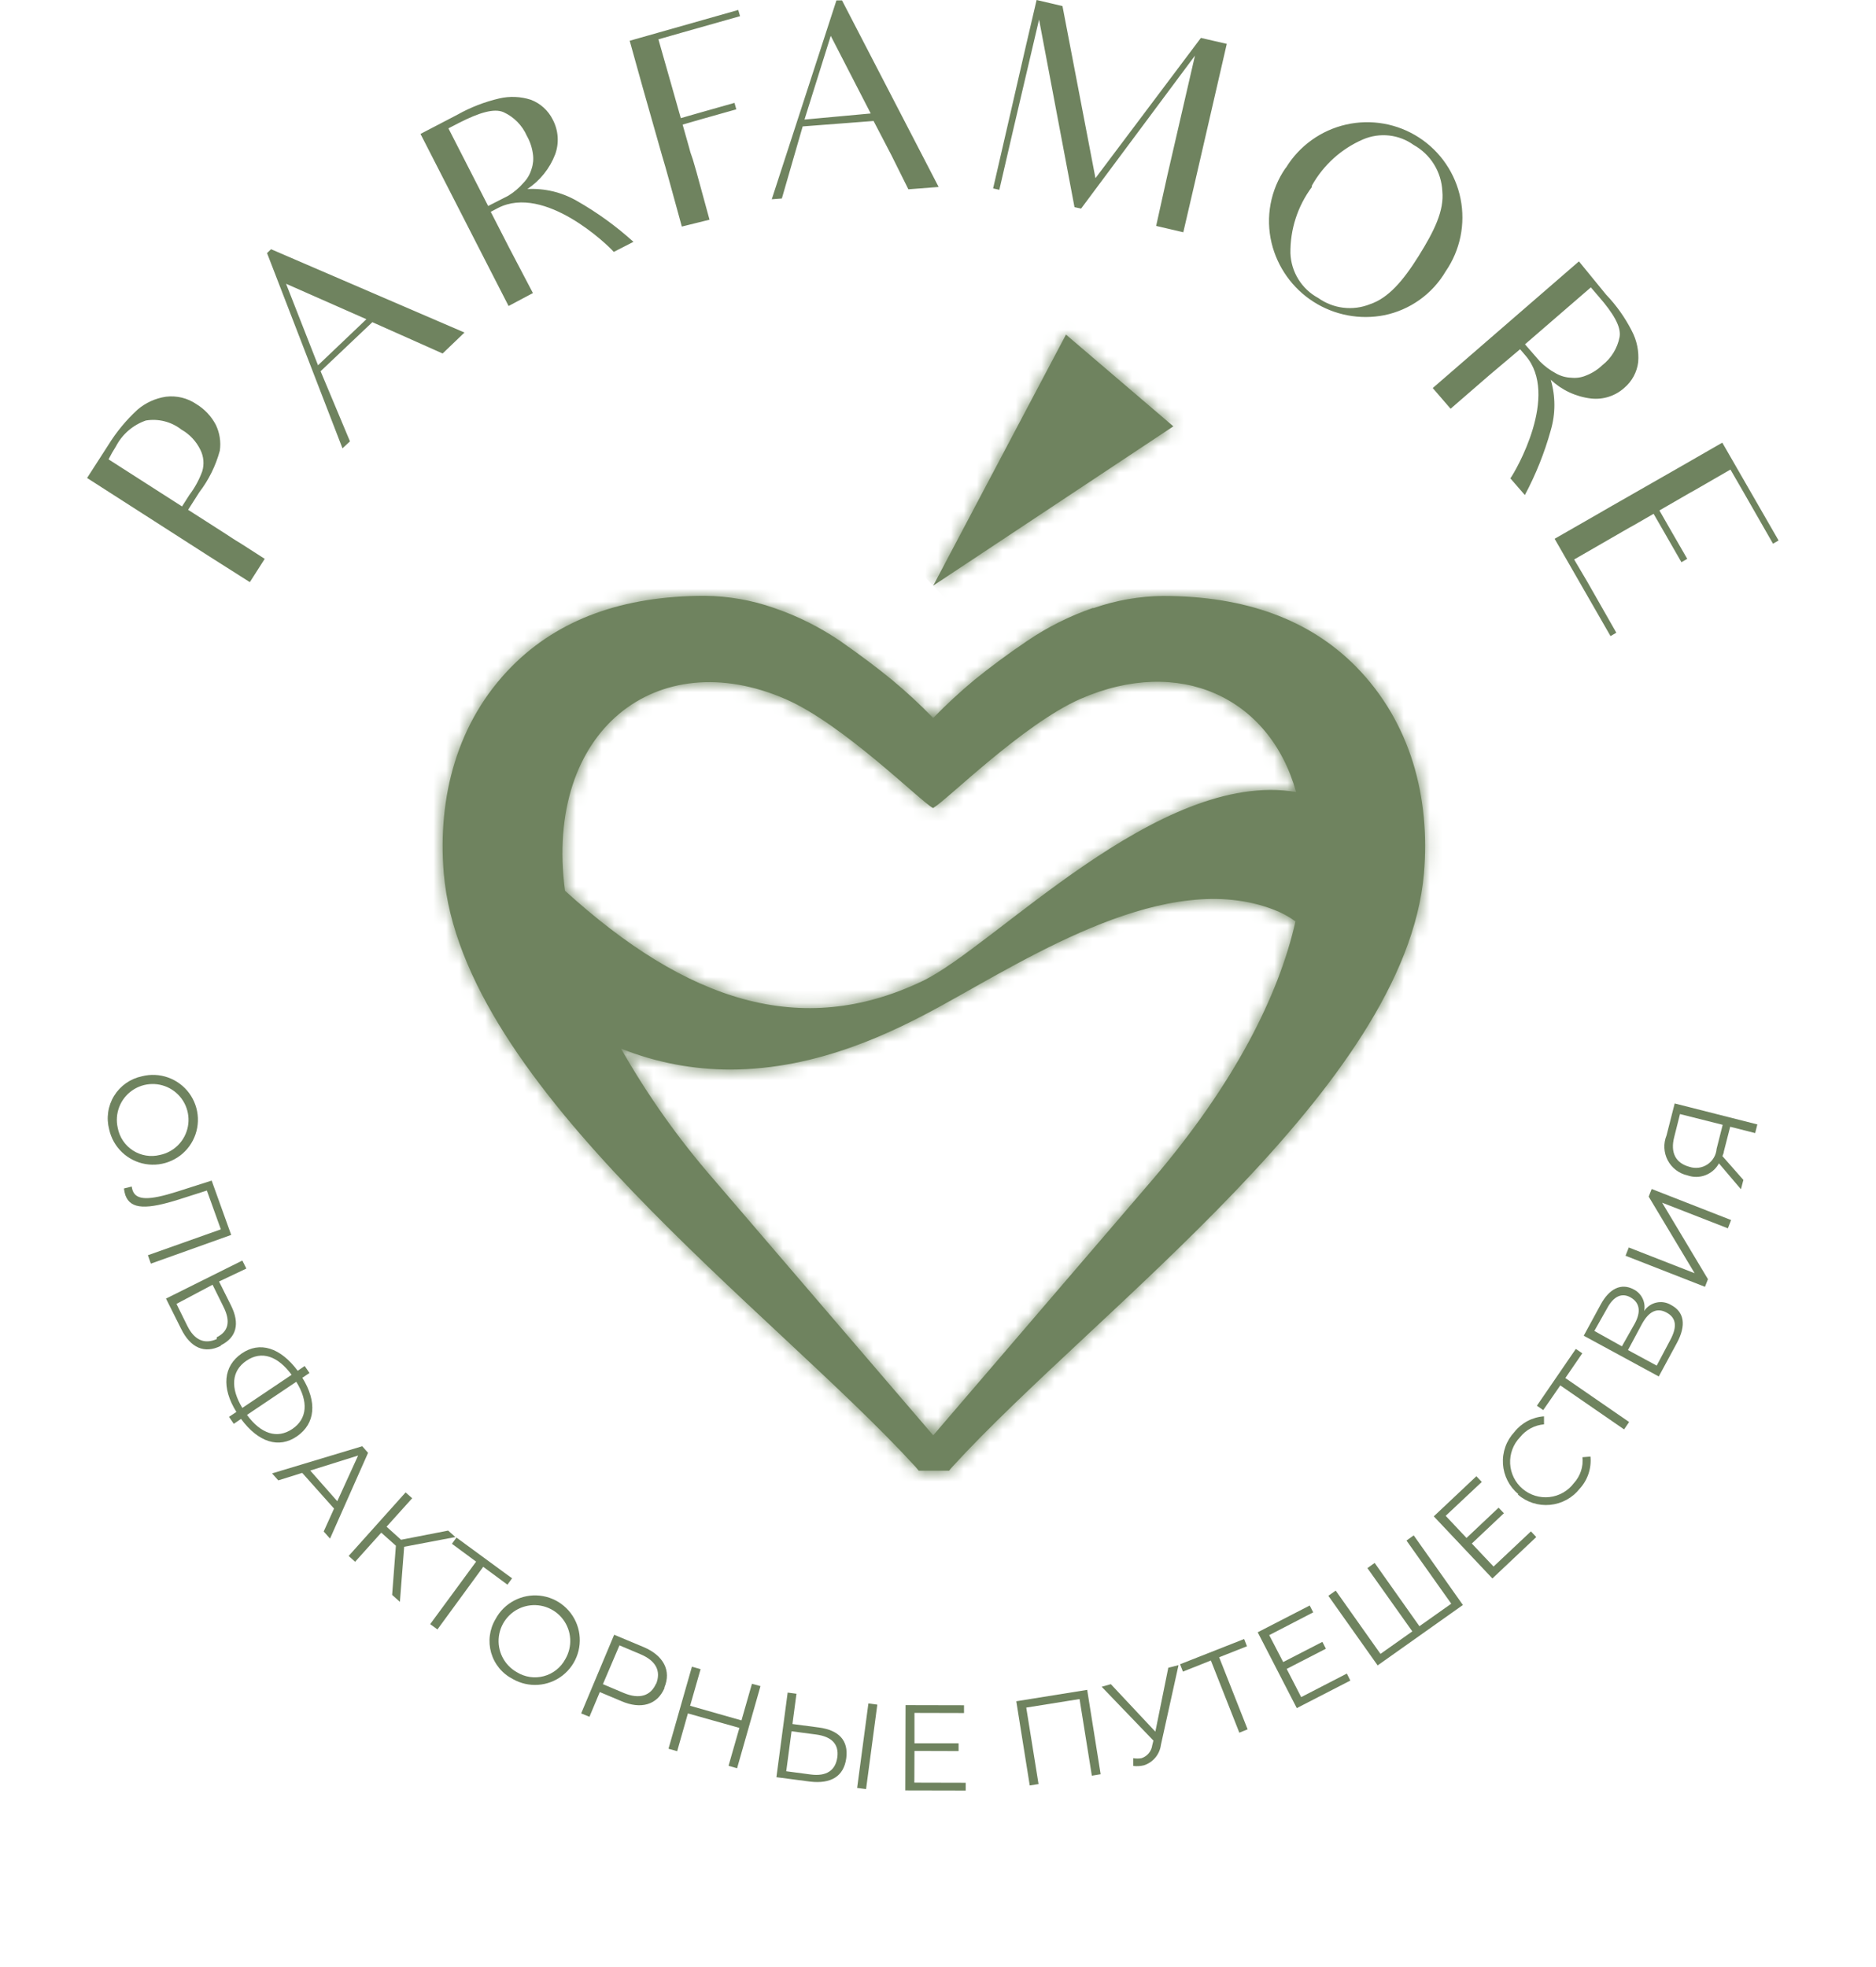 <?xml version="1.0" encoding="UTF-8"?> <svg xmlns="http://www.w3.org/2000/svg" width="145" height="152" viewBox="0 0 145 152" fill="none"><path d="M121.67 43.24L124.55 41.58L125.45 41.06L125.94 40.78L126.23 40.62L127.81 39.71L128.6 41.08L129.96 43.45L130.41 43.19L129.01 40.76L128.26 39.45L130.58 38.11L130.96 37.9L133.75 36.29L134.75 38.02L137.04 42.02L137.47 41.77L133.12 34.21L129.92 36.05L125.16 38.77L124.39 39.21L123.49 39.73L120.16 41.64L124.48 49.16L124.93 48.9L122.65 44.9L121.67 43.24ZM117.87 26.61L122.96 22.21L123.57 22.92C124.7 24.22 125.32 25.25 125.18 26.05C125.012 26.915 124.536 27.689 123.84 28.23C123.474 28.578 123.043 28.85 122.57 29.03C122.21 29.179 121.818 29.234 121.43 29.19C121.015 29.176 120.61 29.059 120.25 28.85C119.796 28.607 119.382 28.297 119.02 27.93L117.87 26.61ZM122.04 20.2L119.2 22.66L113.74 27.39L110.74 29.99L112.12 31.59L115.12 28.99L117.49 26.99L117.91 27.48C120.56 30.54 117.15 36.4 116.74 36.97L117.86 38.26C118.707 36.671 119.378 34.995 119.86 33.26C120.236 31.984 120.236 30.626 119.86 29.35C120.719 30.154 121.812 30.663 122.98 30.8C123.441 30.851 123.907 30.805 124.348 30.663C124.789 30.522 125.196 30.289 125.54 29.98C126.141 29.474 126.527 28.759 126.62 27.98C126.688 27.15 126.518 26.317 126.13 25.58C125.606 24.547 124.932 23.596 124.13 22.76L122.04 20.2ZM99.361 12.99C98.786 13.824 98.392 14.77 98.206 15.765C98.02 16.761 98.046 17.785 98.281 18.77C98.732 20.647 99.891 22.277 101.516 23.319C103.142 24.36 105.107 24.733 107 24.36C107.984 24.158 108.913 23.751 109.73 23.168C110.546 22.584 111.231 21.835 111.74 20.97C112.297 20.16 112.685 19.246 112.883 18.283C113.08 17.32 113.083 16.327 112.89 15.363C112.698 14.398 112.314 13.483 111.761 12.669C111.209 11.856 110.499 11.162 109.674 10.627C108.849 10.093 107.925 9.729 106.957 9.557C105.989 9.386 104.996 9.41 104.038 9.628C103.079 9.847 102.174 10.255 101.376 10.829C100.578 11.403 99.903 12.131 99.391 12.97M101.39 14.36C102.281 12.758 103.677 11.495 105.36 10.77C105.993 10.501 106.684 10.399 107.367 10.474C108.05 10.549 108.702 10.799 109.26 11.2C109.904 11.557 110.446 12.072 110.834 12.697C111.223 13.322 111.445 14.035 111.48 14.77C111.63 16.27 110.87 17.83 109.66 19.77C108.45 21.71 107.3 23.04 105.89 23.51C105.237 23.772 104.528 23.865 103.829 23.781C103.13 23.697 102.464 23.439 101.89 23.03C101.263 22.692 100.735 22.195 100.358 21.59C99.981 20.985 99.768 20.292 99.74 19.58C99.713 17.734 100.296 15.93 101.4 14.45M89.361 17.46L91.46 17.95L92.361 14.07L94.01 6.91L94.82 3.39L92.82 2.93L84.671 13.77L82.121 0.47L80.121 0L79.3 3.52L77.841 9.87L76.76 14.56L77.24 14.67L78.311 10.04L80.311 1.51L83.05 16.01L83.561 16.12L92.361 4.3L90.221 13.58L89.361 17.46ZM68.891 11.98L70.21 14.63L72.55 14.45L65.081 0.03H64.65L59.651 15.4L60.431 15.34L62.041 9.77L67.52 9.35L68.891 11.98ZM62.181 9.24L64.21 2.77L67.3 8.77L62.181 9.24ZM54.84 16.98L53.84 13.32L53.55 12.32L53.361 11.77L53.27 11.43L52.761 9.63L54.251 9.2L56.91 8.45L56.77 7.95L54.05 8.72L52.62 9.13L51.901 6.59L51.781 6.17L50.891 3.04L52.781 2.5L57.2 1.25L57.06 0.77L48.67 3.15L49.67 6.74L51.17 12.02L51.42 12.87L51.7 13.87L52.7 17.51L54.84 16.98ZM37.73 15.92L34.66 9.92L35.49 9.49C37.031 8.71 38.181 8.35 38.92 8.67C39.725 9.038 40.366 9.69 40.721 10.5C40.968 10.935 41.127 11.414 41.191 11.91C41.247 12.3 41.209 12.698 41.081 13.07C40.964 13.469 40.751 13.833 40.461 14.13C40.121 14.523 39.723 14.86 39.281 15.13L37.73 15.92ZM32.501 10.35L34.211 13.69L37.501 20.12L39.31 23.65L41.191 22.65L39.361 19.16L37.931 16.37L38.501 16.07C42.1 14.23 46.98 18.93 47.441 19.47L48.961 18.69C47.615 17.472 46.139 16.406 44.56 15.51C43.406 14.852 42.087 14.54 40.761 14.61C41.738 13.962 42.49 13.025 42.91 11.93C43.069 11.493 43.134 11.028 43.101 10.565C43.068 10.101 42.939 9.65 42.721 9.24C42.37 8.535 41.767 7.989 41.031 7.71C40.238 7.455 39.391 7.42 38.581 7.61C37.454 7.873 36.37 8.294 35.361 8.86L32.501 10.35ZM31.5 26.11L34.211 27.32L35.901 25.7L20.951 19.26L20.64 19.56L26.471 34.65L27.05 34.11L24.78 28.69L28.78 24.9L31.5 26.11ZM24.581 28.23L22.11 21.93L28.32 24.67L24.581 28.23ZM15.491 34.77C15.747 35.285 15.797 35.879 15.63 36.43C15.39 37.087 15.053 37.703 14.63 38.26L14.07 39.14L8.39 35.5C8.563 35.157 8.753 34.823 8.96 34.5C9.446 33.562 10.273 32.847 11.271 32.5C11.752 32.419 12.246 32.44 12.719 32.561C13.193 32.681 13.636 32.899 14.021 33.2C14.659 33.562 15.171 34.109 15.491 34.77ZM6.73 36.94L10.05 39.07L16.16 42.99L19.311 44.99L20.46 43.19L18.561 41.97C18.131 41.72 17.86 41.53 17.32 41.18L14.54 39.4L15.4 38.05C16.135 37.09 16.675 35.996 16.991 34.83C17.089 34.147 16.981 33.451 16.68 32.83C16.336 32.175 15.822 31.626 15.191 31.24C14.498 30.763 13.655 30.556 12.82 30.66C12.011 30.781 11.252 31.127 10.63 31.66C9.751 32.468 8.987 33.393 8.36 34.41L6.73 36.94Z" fill="#6F835F"></path><path d="M56.43 82.66C63.27 82.66 69.14 79.71 72.79 77.71C79.79 73.86 90.24 67.13 98.44 70.3C99.043 70.524 99.611 70.83 100.13 71.21C98.83 76.96 95.41 83.74 89.13 91.11L72.13 110.93L55.13 91.11C52.424 87.999 50.035 84.626 48 81.04C50.694 82.115 53.569 82.665 56.47 82.66M72.17 62.41C73.06 61.95 79.08 55.95 83.52 54.01C91.17 50.67 98.13 53.89 100.18 61.21C89.56 59.42 76.83 73.21 71.26 75.84C61.92 80.29 53.08 77.4 43.67 68.84C42.04 56.43 50.81 49.7 60.74 54.04C65.19 55.98 71.2 61.98 72.1 62.44H72.17V62.41ZM84.47 46.99C82.668 47.61 80.956 48.468 79.38 49.54C77.8 50.61 76.45 51.62 75.32 52.54C74.205 53.465 73.14 54.45 72.13 55.49C71.12 54.45 70.055 53.465 68.94 52.54C67.81 51.61 66.46 50.6 64.94 49.54C63.362 48.466 61.646 47.608 59.84 46.99C58.114 46.383 56.3 46.065 54.47 46.05C48.13 46.05 43.16 47.867 39.56 51.5C35.31 55.79 33.81 61.62 34.3 67.5C35.7 84.03 59.65 101.22 70.74 113.34C70.85 113.46 71 113.65 71.01 113.66H73.36C73.441 113.552 73.528 113.448 73.62 113.35C84.71 101.23 108.62 84.04 110.06 67.51C110.56 61.67 109.06 55.84 104.8 51.51C101.207 47.877 96.24 46.06 89.9 46.06C88.067 46.076 86.25 46.394 84.52 47" fill="#6F835F"></path><mask id="mask0_451_91" style="mask-type:luminance" maskUnits="userSpaceOnUse" x="34" y="46" width="77" height="68"><path d="M56.43 82.66C63.27 82.66 69.14 79.71 72.79 77.71C79.79 73.86 90.24 67.13 98.44 70.3C99.043 70.524 99.611 70.83 100.13 71.21C98.83 76.96 95.41 83.74 89.13 91.11L72.13 110.93L55.13 91.11C52.424 87.999 50.035 84.626 48 81.04C50.694 82.115 53.569 82.665 56.47 82.66M72.17 62.41C73.06 61.95 79.08 55.95 83.52 54.01C91.17 50.67 98.13 53.89 100.18 61.21C89.56 59.42 76.83 73.21 71.26 75.84C61.92 80.29 53.08 77.4 43.67 68.84C42.04 56.43 50.81 49.7 60.74 54.04C65.19 55.98 71.2 61.98 72.1 62.44H72.17V62.41ZM84.47 46.99C82.668 47.61 80.956 48.468 79.38 49.54C77.8 50.61 76.45 51.62 75.32 52.54C74.205 53.465 73.14 54.45 72.13 55.49C71.12 54.45 70.055 53.465 68.94 52.54C67.81 51.61 66.46 50.6 64.94 49.54C63.362 48.466 61.646 47.608 59.84 46.99C58.114 46.383 56.3 46.065 54.47 46.05C48.13 46.05 43.16 47.867 39.56 51.5C35.31 55.79 33.81 61.62 34.3 67.5C35.7 84.03 59.65 101.22 70.74 113.34C70.85 113.46 71 113.65 71.01 113.66H73.36C73.441 113.552 73.528 113.448 73.62 113.35C84.71 101.23 108.62 84.04 110.06 67.51C110.56 61.67 109.06 55.84 104.8 51.51C101.207 47.877 96.24 46.06 89.9 46.06C88.067 46.076 86.25 46.394 84.52 47" fill="white"></path></mask><g mask="url(#mask0_451_91)"><path d="M74.46 7.76L-0.004 77.759L69.722 151.932L144.186 81.932L74.46 7.76Z" fill="#6F835F"></path></g><path d="M72.131 45.26L90.691 32.95L82.391 25.86L72.131 45.26Z" fill="#6F835F"></path><mask id="mask1_451_91" style="mask-type:luminance" maskUnits="userSpaceOnUse" x="72" y="25" width="19" height="21"><path d="M72.119 45.26L90.679 32.95L82.389 25.86L72.119 45.26Z" fill="white"></path></mask><g mask="url(#mask1_451_91)"><path d="M81.972 16.599L62.441 34.965L80.835 54.525L100.366 36.158L81.972 16.599Z" fill="#6F835F"></path></g><path d="M10.969 83.18C11.639 83.009 12.345 83.042 12.995 83.275C13.646 83.507 14.213 83.929 14.623 84.485C15.032 85.042 15.266 85.708 15.295 86.399C15.323 87.089 15.145 87.773 14.783 88.361C14.421 88.95 13.891 89.417 13.261 89.702C12.632 89.988 11.932 90.079 11.25 89.964C10.569 89.849 9.937 89.533 9.436 89.056C8.935 88.58 8.588 87.965 8.439 87.29C8.322 86.854 8.296 86.398 8.361 85.951C8.426 85.504 8.582 85.075 8.819 84.69C9.056 84.305 9.369 83.973 9.738 83.713C10.108 83.454 10.527 83.272 10.969 83.18ZM12.359 89.26C12.898 89.149 13.392 88.88 13.777 88.487C14.163 88.095 14.423 87.596 14.524 87.055C14.625 86.515 14.562 85.956 14.345 85.451C14.127 84.945 13.763 84.516 13.301 84.218C12.838 83.92 12.297 83.767 11.747 83.778C11.197 83.788 10.663 83.962 10.212 84.278C9.761 84.594 9.415 85.036 9.217 85.549C9.018 86.063 8.978 86.624 9.099 87.16C9.165 87.517 9.303 87.858 9.506 88.159C9.708 88.461 9.97 88.719 10.275 88.915C10.581 89.112 10.923 89.244 11.282 89.304C11.64 89.363 12.007 89.348 12.359 89.26Z" fill="#6F835F"></path><path d="M17.87 95.44L11.66 97.66L11.43 97.01L17.07 95.01L15.99 92.01L13.89 92.68C11.38 93.48 10.1 93.5 9.69 92.37C9.635 92.201 9.598 92.027 9.58 91.85L10.18 91.7C10.196 91.802 10.22 91.902 10.25 92C10.53 92.79 11.55 92.77 13.67 92.1L16.36 91.24L17.87 95.44Z" fill="#6F835F"></path><path d="M17.07 104.01C15.8 104.65 14.72 104.16 14 102.7L12.83 100.36L18.73 97.42L19.04 98.04L16.93 99.04L17.86 100.9C18.55 102.29 18.29 103.36 17.07 103.97M16.75 103.35C17.67 102.9 17.83 102.11 17.28 101.01L16.43 99.29L13.64 100.77L14.49 102.49C15.03 103.57 15.81 103.91 16.75 103.49" fill="#6F835F"></path><path d="M18.63 109.66L18.07 110.04L17.7 109.5L18.27 109.12C17.1 107.24 17.27 105.58 18.67 104.61C20.07 103.64 21.67 104.14 23.01 105.94L23.55 105.57L23.92 106.11L23.37 106.48C24.53 108.35 24.37 110.02 22.96 111C21.55 111.98 19.96 111.46 18.63 109.66ZM18.73 108.81L22.54 106.25C21.46 104.79 20.22 104.37 19.05 105.16C17.88 105.95 17.8 107.28 18.73 108.81ZM22.59 110.44C23.76 109.65 23.85 108.32 22.9 106.79L19.09 109.35C20.16 110.81 21.42 111.23 22.59 110.44Z" fill="#6F835F"></path><path d="M25.819 116.59L23.359 113.83L21.509 114.41L21.029 113.87L27.999 111.77L28.449 112.28L25.509 118.91L25.019 118.36L25.819 116.59ZM26.069 116.02L27.679 112.49L23.979 113.65L26.069 116.02Z" fill="#6F835F"></path><path d="M30.599 119.46L29.469 118.45L27.449 120.7L26.949 120.25L31.349 115.34L31.859 115.79L29.879 117.99L30.999 119L34.639 118.29L35.199 118.79L31.239 119.54L30.909 123.8L30.309 123.26L30.599 119.46Z" fill="#6F835F"></path><path d="M39.22 122.47L37.35 121.09L33.81 125.93L33.25 125.52L36.8 120.69L34.93 119.31L35.28 118.83L39.58 121.98L39.22 122.47Z" fill="#6F835F"></path><path d="M38.301 125.13C38.625 124.522 39.124 124.025 39.732 123.703C40.341 123.38 41.032 123.246 41.717 123.318C42.402 123.391 43.05 123.666 43.578 124.109C44.105 124.552 44.489 125.142 44.679 125.804C44.869 126.466 44.857 127.17 44.645 127.825C44.433 128.481 44.03 129.058 43.488 129.483C42.945 129.908 42.289 130.161 41.602 130.21C40.914 130.26 40.228 130.103 39.631 129.76C39.229 129.554 38.873 129.268 38.586 128.92C38.299 128.571 38.087 128.167 37.962 127.733C37.838 127.299 37.803 126.844 37.862 126.397C37.92 125.949 38.069 125.518 38.301 125.13ZM43.691 128.23C43.971 127.757 44.103 127.211 44.072 126.661C44.041 126.112 43.846 125.585 43.514 125.147C43.182 124.708 42.726 124.379 42.206 124.2C41.686 124.022 41.124 124.002 40.593 124.144C40.061 124.285 39.584 124.582 39.222 124.996C38.86 125.41 38.629 125.922 38.559 126.468C38.489 127.014 38.583 127.568 38.829 128.06C39.075 128.551 39.462 128.959 39.941 129.23C40.25 129.422 40.595 129.549 40.954 129.603C41.314 129.657 41.681 129.636 42.032 129.542C42.384 129.449 42.712 129.284 42.998 129.058C43.283 128.832 43.519 128.551 43.691 128.23Z" fill="#6F835F"></path><path d="M51.36 130.46C50.81 131.75 49.55 132.14 48 131.46L46.36 130.77L45.56 132.68L44.92 132.42L47.47 126.34L49.74 127.29C51.29 127.94 51.9 129.12 51.35 130.42M50.71 130.15C51.11 129.15 50.71 128.35 49.49 127.84L47.88 127.16L46.6 130.16L48.21 130.84C49.43 131.35 50.3 131.06 50.71 130.11" fill="#6F835F"></path><path d="M58.78 130.31L56.97 136.66L56.31 136.47L57.15 133.54L53.17 132.42L52.34 135.34L51.67 135.15L53.48 128.81L54.15 129L53.34 131.83L57.31 132.96L58.12 130.13L58.78 130.31Z" fill="#6F835F"></path><path d="M65.41 135.88C65.22 137.29 64.22 137.88 62.61 137.69L60.01 137.35L60.88 130.81L61.56 130.9L61.25 133.24L63.31 133.51C64.84 133.72 65.59 134.51 65.41 135.88ZM64.72 135.8C64.85 134.8 64.29 134.21 63.07 134.05L61.18 133.8L60.77 136.89L62.66 137.14C63.86 137.3 64.58 136.84 64.72 135.8ZM67.12 131.65L67.81 131.74L66.94 138.27L66.25 138.18L67.12 131.65Z" fill="#6F835F"></path><path d="M74.641 137.78V138.38L69.971 138.37L69.991 131.78L74.511 131.79V132.39L70.681 132.38V134.73H74.091V135.33L70.681 135.32L70.671 137.77L74.641 137.78Z" fill="#6F835F"></path><path d="M84.031 130.6L85.071 137.12L84.391 137.23L83.441 131.31L79.321 131.97L80.271 137.88L79.591 137.99L78.551 131.48L84.031 130.6Z" fill="#6F835F"></path><path d="M91.09 128.69L89.73 134.85C89.684 135.21 89.536 135.55 89.304 135.83C89.072 136.109 88.766 136.318 88.42 136.43C88.149 136.498 87.868 136.515 87.59 136.48V135.88C87.802 135.916 88.019 135.916 88.23 135.88C88.449 135.808 88.643 135.677 88.79 135.5C88.936 135.323 89.03 135.108 89.06 134.88L89.15 134.52L85.15 130.36L85.86 130.16L89.3 133.83L90.3 128.89L91.09 128.69Z" fill="#6F835F"></path><path d="M96.381 127.23L94.231 128.08L96.431 133.65L95.791 133.91L93.591 128.33L91.431 129.19L91.211 128.62L96.161 126.67L96.381 127.23Z" fill="#6F835F"></path><path d="M104.101 129.34L104.371 129.88L100.231 132.01L97.211 126.15L101.231 124.08L101.501 124.61L98.101 126.37L99.181 128.45L102.211 126.89L102.481 127.42L99.451 128.98L100.571 131.16L104.101 129.34Z" fill="#6F835F"></path><path d="M109.27 118.66L113.07 124.04L106.48 128.71L102.67 123.33L103.24 122.93L106.7 127.82L109.16 126.08L105.69 121.19L106.25 120.79L109.71 125.68L112.17 123.94L108.71 119.06L109.27 118.66Z" fill="#6F835F"></path><path d="M118.33 118.35L118.74 118.79L115.35 121.99L110.82 117.19L114.11 114.09L114.53 114.53L111.74 117.15L113.35 118.86L115.83 116.52L116.24 116.95L113.76 119.29L115.44 121.07L118.33 118.35Z" fill="#6F835F"></path><path d="M117.361 115.48C117.013 115.192 116.728 114.836 116.522 114.434C116.317 114.032 116.196 113.592 116.167 113.142C116.138 112.691 116.201 112.24 116.353 111.815C116.505 111.389 116.743 111 117.051 110.67C117.327 110.319 117.673 110.031 118.068 109.822C118.462 109.614 118.896 109.49 119.341 109.46V110.08C118.979 110.111 118.627 110.215 118.307 110.387C117.988 110.559 117.706 110.795 117.481 111.08C117.222 111.35 117.021 111.67 116.891 112.02C116.761 112.37 116.703 112.743 116.722 113.117C116.741 113.49 116.837 113.855 117.002 114.191C117.168 114.526 117.4 114.823 117.685 115.065C117.97 115.307 118.302 115.488 118.659 115.597C119.017 115.706 119.393 115.741 119.764 115.699C120.136 115.658 120.495 115.54 120.819 115.355C121.144 115.169 121.427 114.919 121.651 114.62C121.896 114.352 122.082 114.036 122.196 113.691C122.31 113.346 122.349 112.981 122.311 112.62L122.931 112.57C122.974 113.018 122.922 113.471 122.779 113.898C122.636 114.325 122.405 114.718 122.101 115.05C121.823 115.404 121.475 115.697 121.08 115.912C120.685 116.127 120.25 116.26 119.802 116.302C119.354 116.344 118.903 116.295 118.474 116.157C118.046 116.019 117.65 115.796 117.311 115.5" fill="#6F835F"></path><path d="M122.299 104.59L120.989 106.5L125.919 109.9L125.529 110.47L120.599 107.07L119.279 108.98L118.789 108.64L121.799 104.25L122.299 104.59Z" fill="#6F835F"></path><path d="M129.17 100.86C130.17 101.39 130.36 102.41 129.6 103.81L128.21 106.38L122.41 103.23L123.72 100.82C124.38 99.6 125.3 99.13 126.27 99.65C126.57 99.801 126.811 100.046 126.957 100.348C127.104 100.65 127.147 100.991 127.08 101.32C127.301 100.987 127.642 100.753 128.032 100.668C128.422 100.582 128.83 100.651 129.17 100.86ZM125.36 104.05L126.36 102.28C126.84 101.39 126.75 100.69 126.05 100.28C125.35 99.87 124.71 100.2 124.23 101.09L123.23 102.86L125.36 104.05ZM128.81 101.44C128.05 101.03 127.43 101.37 126.9 102.34L125.83 104.34L128.05 105.54L129.11 103.54C129.64 102.54 129.57 101.85 128.81 101.44Z" fill="#6F835F"></path><path d="M125.641 97.05L125.891 96.41L130.981 98.4L127.431 92.48L127.661 91.89L133.801 94.29L133.551 94.93L128.471 92.95L132.011 98.86L131.781 99.45L125.641 97.05Z" fill="#6F835F"></path><path d="M129.44 85.28L135.83 86.9L135.66 87.57L133.73 87.08L133.24 88.99C133.24 89.11 133.17 89.23 133.13 89.35L134.75 91.19L134.56 91.91L132.86 89.91C132.633 90.329 132.263 90.653 131.817 90.824C131.372 90.995 130.88 91 130.43 90.84C130.106 90.768 129.801 90.627 129.537 90.425C129.272 90.223 129.056 89.966 128.901 89.672C128.747 89.377 128.659 89.053 128.643 88.721C128.627 88.389 128.685 88.057 128.81 87.75L129.44 85.28ZM132.68 88.79L133.15 86.93L129.85 86.1L129.4 87.89C129.1 89.07 129.5 89.89 130.59 90.18C130.82 90.255 131.064 90.276 131.303 90.244C131.542 90.211 131.771 90.124 131.972 89.991C132.173 89.857 132.341 89.68 132.464 89.472C132.587 89.263 132.661 89.031 132.68 88.79Z" fill="#6F835F"></path></svg> 